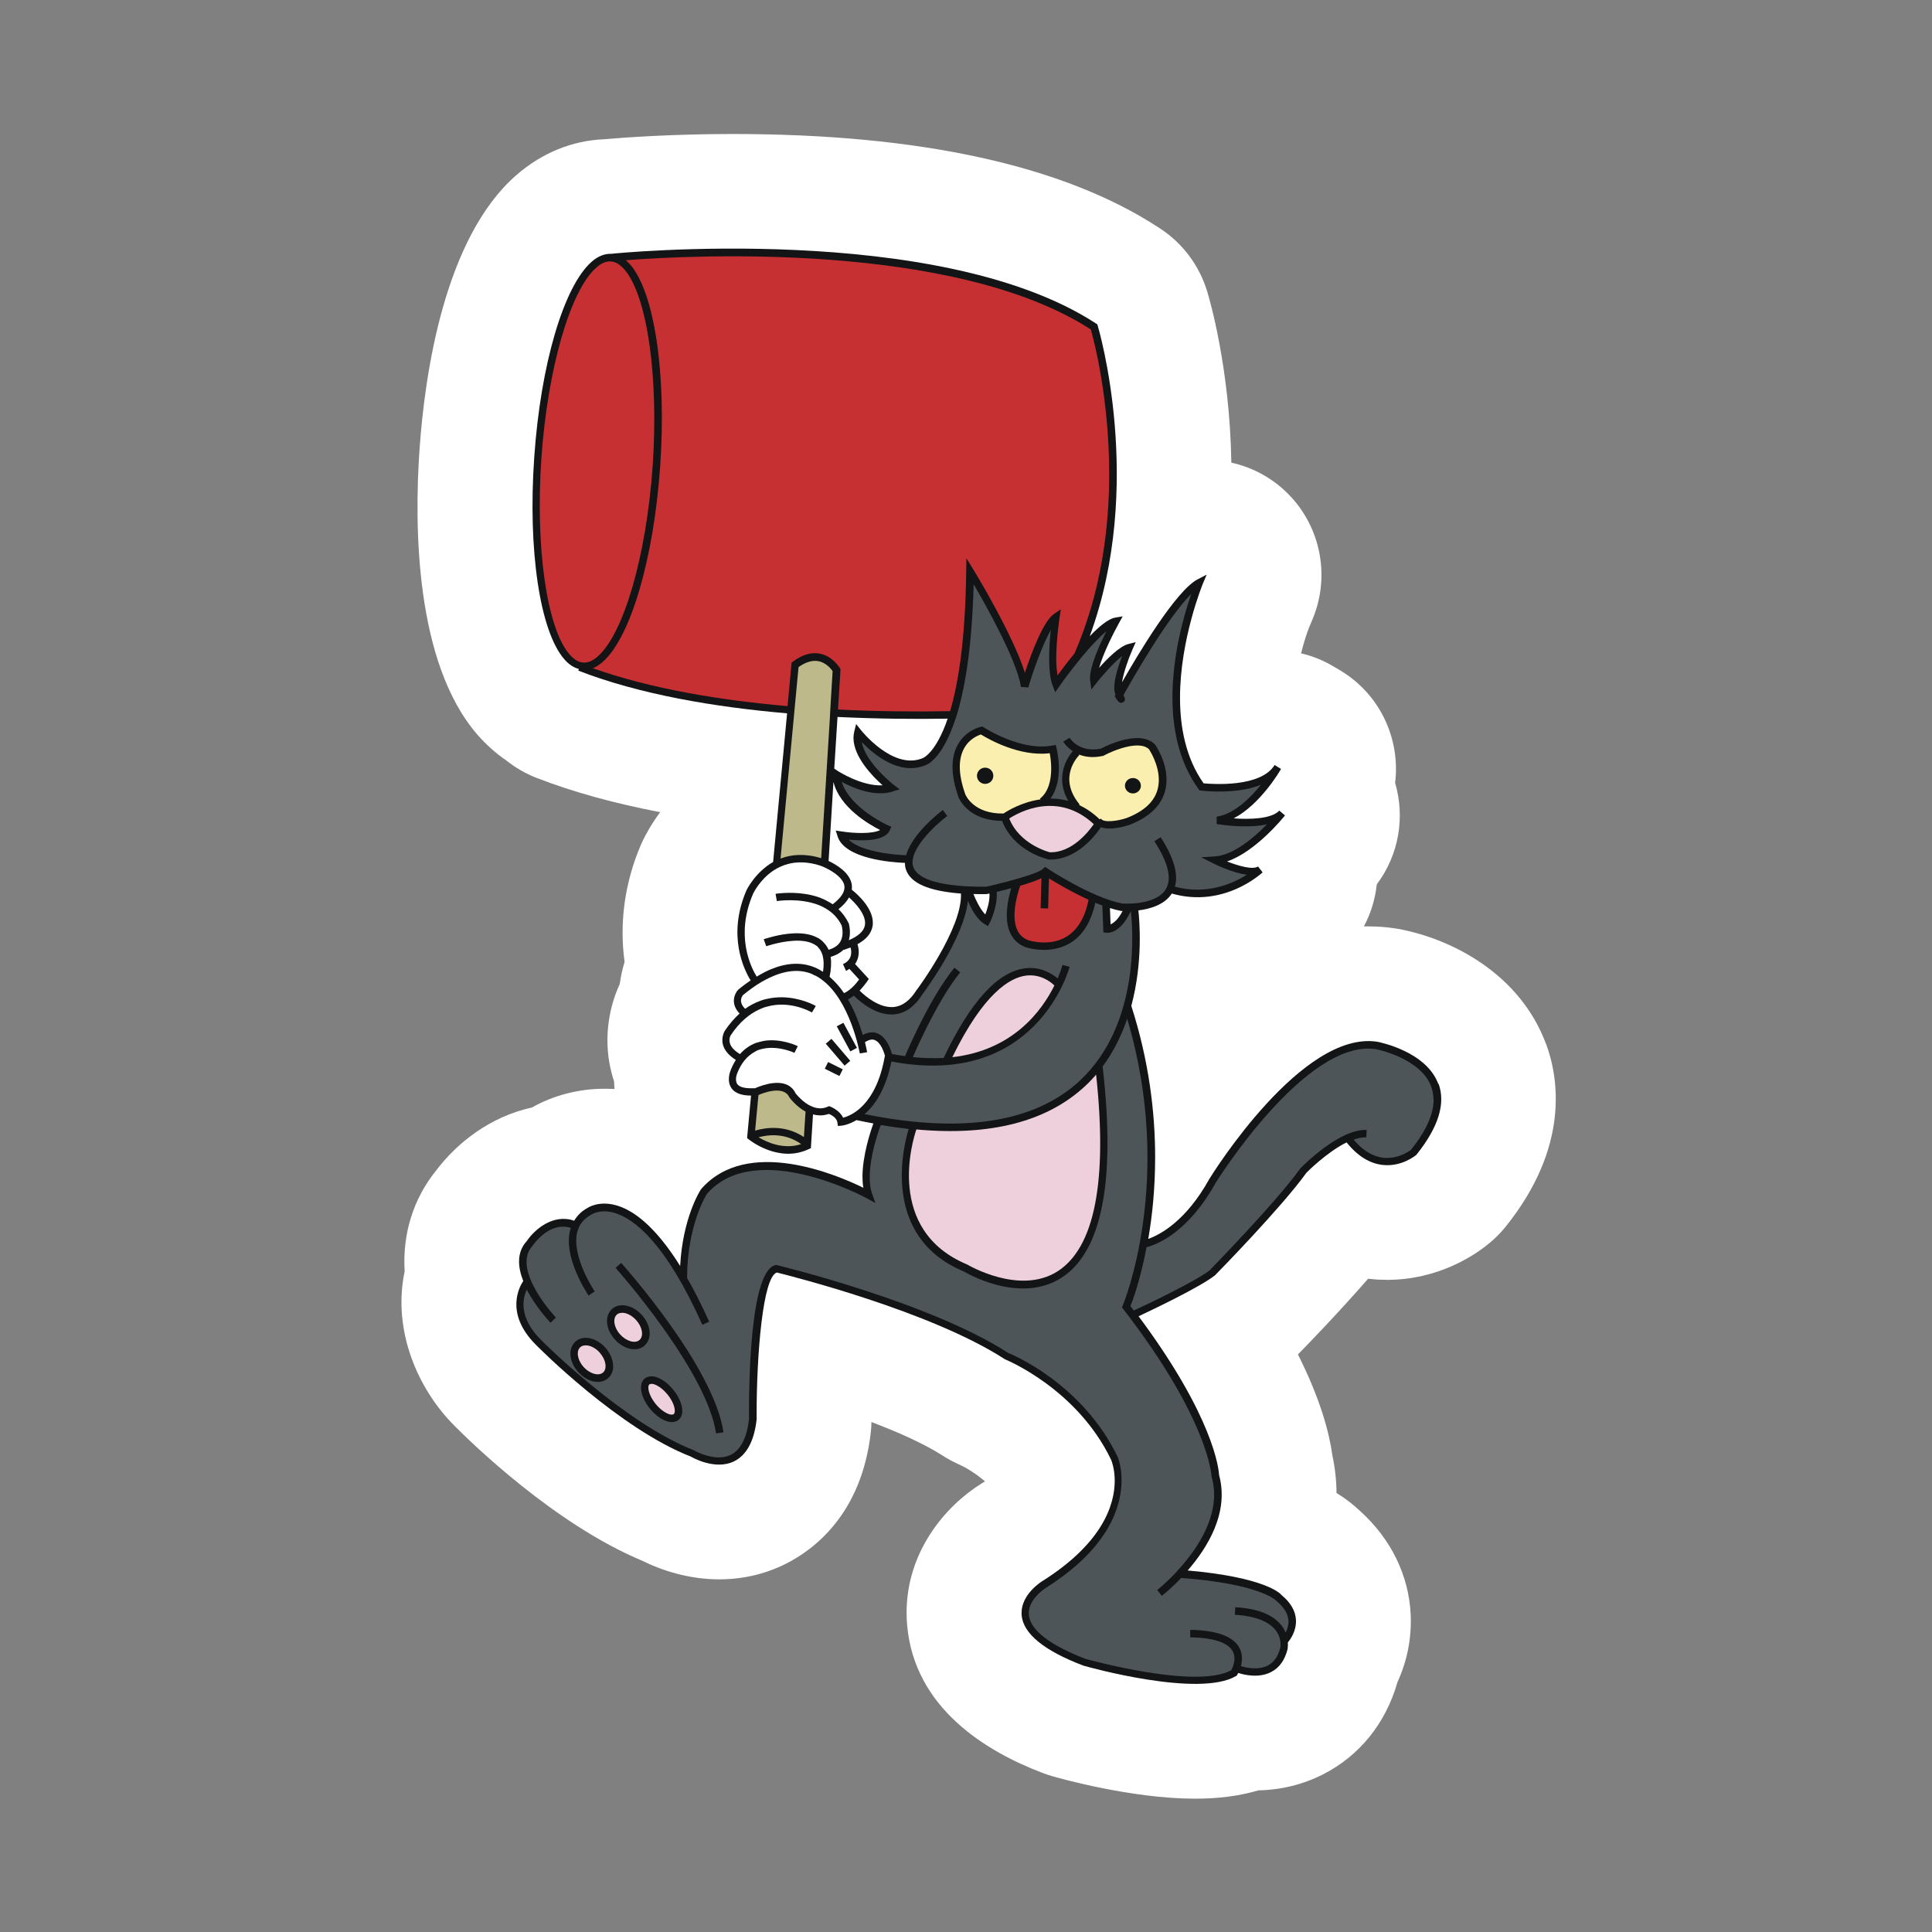 <?xml version="1.0" encoding="UTF-8"?> <svg xmlns="http://www.w3.org/2000/svg" id="Vrstva_1" viewBox="0 0 283.46 283.46"><rect x="0" y="0" width="283.46" height="283.46" fill="#808080" stroke="none"/><defs><style>.cls-1{fill:#4d5558;}.cls-1,.cls-2,.cls-3,.cls-4,.cls-5,.cls-6,.cls-7,.cls-8{stroke-width:0px;}.cls-2{fill:#121415;}.cls-3{fill:#1e1e1c;}.cls-4{fill:#c63033;}.cls-5{fill:#bdb98b;}.cls-6{fill:#edd0dc;}.cls-7{fill:#fff;}.cls-8{fill:#fbefaf;}</style></defs><path class="cls-3" d="m175.34,257.61c-8.57,0-18.9-2.97-19.33-3.09-.28-.07-.55-.16-.82-.27-9.85-3.76-15.17-9.23-15.81-16.27-.04-.46-.06-.89-.06-1.32,0-6.36,4.15-11.2,8.02-13.59l.64-.4c1.66-1.08,2.7-2.9,2.84-4.87s-.68-3.91-2.18-5.2c-2.44-2.09-4.64-3.13-5.24-3.42l-.31-.13c-.46-.21-.94-.46-1.38-.76-2.7-1.75-6.61-3.61-11.59-5.51-.73-.28-1.49-.42-2.24-.42-1.23,0-2.47.37-3.52,1.07-1.71,1.14-2.75,3.05-2.79,5.1,0,.31-.03.62-.06.94-.98,8.66-5.48,12.6-9.08,14.38-2.12,1.05-4.46,1.59-6.91,1.59-3.76,0-6.91-1.29-8.44-2.07-.13-.06-.27-.12-.4-.18-12.02-5.02-24.17-17.09-25.51-18.45-3.49-3.49-7.04-10-5.59-16.89.12-.56.16-1.13.12-1.71-.25-3.92.88-7.53,3.27-10.47.04-.06.1-.12.15-.19,1.23-1.63,4.71-5.59,10.31-6.82.62-.13,1.22-.36,1.77-.67,2.18-1.23,4.86-1.92,7.5-1.92.36,0,.71,0,1.08.03h.42c1.68,0,3.3-.67,4.49-1.87,1.29-1.31,1.95-3.11,1.81-4.93-.01-.25-.03-.51-.03-.76,0-.62-.12-1.25-.31-1.84-.09-.3-.18-.59-.25-.89-.74-2.88-.43-6.06.83-8.8.27-.58.45-1.2.53-1.84.09-.73.25-1.46.48-2.17.28-.89.36-1.83.22-2.75-.64-4.62.03-9.39,1.93-13.8l.16-.36c.27-.56.91-1.78,1.95-3.18,1.29-1.74,1.6-4.04.82-6.06s-2.57-3.51-4.71-3.91c-6.37-1.22-12.12-2.81-17.06-4.72-1-.39-1.92-.92-2.76-1.59-.12-.1-.25-.19-.39-.28-1.1-.74-2.12-1.66-3.03-2.7-5.63-6.46-8.17-20.04-6.97-37.26,1.2-17.22,5.59-30.32,12.05-35.94,2.63-2.3,5.75-3.6,9-3.73.1,0,.21,0,.33-.01,1.35-.12,8.62-.76,18.25-.76,26.28,0,46.18,4.28,59.1,12.72l.15.1c2.07,1.35,3.61,3.39,4.32,5.75l.06.19c.12.4,3.02,10,3.24,23.25.04,2.93,2.09,5.44,4.96,6.06,1.81.4,3.49,1.28,4.86,2.54,3.25,2.99,4.28,7.74,2.59,11.81l-.53,1.26c-.53,1.35-1.05,3.05-1.46,4.67-.42,1.63-.15,3.37.73,4.81.88,1.44,2.3,2.48,3.94,2.87,1.01.24,2.01.64,2.91,1.17l.94.55c3.61,2.12,5.63,6.2,5.11,10.37-.1.86-.03,1.72.21,2.56.94,3.18.31,6.66-1.68,9.3-.68.92-1.11,1.99-1.23,3.13-.15,1.35-.53,2.64-1.17,3.85-1.05,1.98-.98,4.38.19,6.28,1.16,1.87,3.19,3,5.38,3h.68c.97,0,1.93.07,2.87.22l.34.06c6.3,1.17,14.04,5.17,16.89,12.87,1.4,3.73,2.6,11.37-4.89,20.71-.49.61-1.04,1.16-1.66,1.65-1.13.92-5.14,3.8-10.82,3.8-.59,0-1.19-.03-1.78-.09l-.25-.03c-.25-.03-.51-.04-.76-.04-1.83,0-3.58.79-4.78,2.18-4.17,4.84-9.08,9.87-10.01,10.82-1.89,1.93-2.35,4.84-1.13,7.27,3.03,6.03,4.09,10.3,4.43,12.81.01.15.04.31.07.46.3,1.4.46,2.84.46,4.26.01,2.18,1.16,4.2,3.02,5.33.92.56,1.74,1.19,2.42,1.86.04.04.1.09.15.13,3.25,2.94,5.1,6.66,5.29,10.71.12,2.38-.36,4.8-1.37,6.98-.13.3-.24.59-.33.89-1.25,4.38-3.92,7.73-7.73,9.66-2.07,1.05-4.35,1.6-6.76,1.66-.56,0-1.11.1-1.65.25-2.18.65-4.64.97-7.5.97v.03Z"></path><path class="cls-7" d="m226.82,153.15c-3.77-10.16-13.65-15.38-21.65-16.86-.18-.03-.37-.06-.56-.09-1.25-.19-2.54-.28-3.82-.28h-.68c1.03-1.93,1.66-4.03,1.89-6.17,3.3-4.4,4.15-9.92,2.69-14.89.79-6.46-2.21-13.07-8.19-16.58l-.94-.55c-1.49-.88-3.06-1.5-4.67-1.87.42-1.68.88-3.05,1.16-3.76l.53-1.26c2.73-6.54,1.08-14.1-4.13-18.9-2.24-2.07-4.95-3.43-7.79-4.06-.22-14.04-3.3-24.31-3.51-25.01l-.06-.19c-1.16-3.77-3.61-7.03-6.92-9.18l-.15-.1c-13.97-9.12-35.02-13.74-62.55-13.74-8.81,0-16.03.52-18.82.77-4.72.19-9.18,2.02-12.9,5.27-10.56,9.2-13.43,29.18-14.2,40.26-.77,11.1-.68,31.28,8.51,41.85,1.28,1.46,2.69,2.72,4.23,3.77,1.32,1.05,2.81,1.92,4.41,2.54,5.32,2.07,11.38,3.74,18.16,5.04-1.31,1.77-2.14,3.31-2.59,4.26-.09.18-.16.36-.24.53-2.39,5.56-3.18,11.51-2.39,17.18-.33,1.07-.56,2.14-.71,3.24-1.86,4.01-2.32,8.71-1.22,12.97.12.45.24.89.39,1.34,0,.37.03.74.06,1.1-.49-.03-1-.04-1.49-.04-3.76,0-7.52.98-10.62,2.75-6.2,1.35-11.05,5.26-14.01,9.18-3.42,4.2-5.01,9.4-4.67,14.86-1.83,8.66,1.92,17.26,7.28,22.63,2.39,2.42,14.71,14.47,27.58,19.83,2.94,1.47,6.95,2.73,11.26,2.73,3.43,0,6.69-.74,9.72-2.24,4.1-2.04,11.19-7.24,12.55-19.34.06-.51.09-1,.1-1.5,4.1,1.56,7.84,3.25,10.4,4.9.71.46,1.46.86,2.21,1.22.1.04.25.1.36.16.74.33,2.21,1.16,3.68,2.42-.15.1-.31.21-.49.31-5.32,3.3-11.01,10.01-11.01,18.97,0,.62.03,1.26.09,1.9,1.1,12.02,11.4,18.38,19.83,21.59.43.16.86.31,1.31.45,1.17.34,11.8,3.34,21.1,3.34,3.45,0,6.52-.4,9.29-1.22,3.37-.07,6.55-.86,9.49-2.35,5.35-2.73,9.2-7.49,10.92-13.55,1.43-3.11,2.09-6.49,1.93-9.94-.28-5.73-2.9-11.05-7.37-15.1-1.03-.98-2.2-1.89-3.51-2.69-.01-1.84-.22-3.7-.61-5.53-.45-3.3-1.74-8.22-5.05-14.8,1.16-1.17,6.03-6.2,10.3-11.11.12,0,.22.03.34.04.82.09,1.63.13,2.45.13h0c7.55,0,12.9-3.68,14.75-5.19.98-.77,1.87-1.66,2.66-2.64,9.43-11.77,7.74-21.89,5.88-26.86l-.03.03Z"></path><path class="cls-2" d="m211.02,159.02c-1.78-4.78-8.66-6.12-8.96-6.18-11.01-1.68-24.07,19.23-24.62,20.12-3.46,6.26-7.31,8.22-8.97,8.81.58-3.33,1.01-7.38,1.01-11.99,0-6.49-.88-14.06-3.49-22.18h-.01c1.75-6.49,1.2-12.58,1.04-14.03,1.72-.21,3.85-.82,4.9-2.47,7.61,2.17,13.09-2.9,13.33-3.11l-.67-.86c-.79.51-2.82-.06-4.55-.74,4.23-1.43,8.31-6.51,8.5-6.75l-.83-.71c-1.16,1.23-4.29,1.31-6.7,1.14,3.92-2.05,6.78-6.94,6.95-7.25h0l-.94-.58c-2.02,3.3-9,2.82-10.42,2.69-2.59-3.67-3.46-8.17-3.46-12.55,0-8.54,3.28-16.55,3.33-16.69l.58-1.38-1.34.7c-3.18,1.65-8.83,11.13-11.08,15.1.22-1.41.92-3.42,1.55-4.86l.46-1.03-1.08.27c-1.29.33-3.09,2.14-4.29,3.49.61-2.17,2.18-5.24,2.9-6.54l.56-1.01-1.13.19c-.98.18-2.35,1.31-3.71,2.73,8.14-22.15,1.26-45.3,1.17-45.58l-.06-.19-.16-.1c-23.1-15.08-70.71-10.3-71.18-10.24h0c-.94-.03-1.9.34-2.82,1.14-4.12,3.58-7.52,15.12-8.45,28.73-.95,13.59.83,25.5,4.41,29.61.65.76,1.38,1.23,2.14,1.43l-.09.24c9.06,3.52,20.09,5.36,30.64,6.27l-2.05,21.81c-2.66,1.53-3.88,4.1-3.91,4.15-2.87,6.64-.34,11.69.61,13.22-.61.42-1.22.86-1.84,1.38-.58.65-1.13,2.09.22,3.48-.74.67-1.46,1.49-2.15,2.51-.03.04-.58.91-.3,2.04.22.86.88,1.62,1.9,2.26-.3.49-.58,1.01-.8,1.62-.01.04-.61,1.47.19,2.57.52.71,1.49,1.04,2.84,1.04l-.58,6.23.22.18c.18.15,4.44,3.54,8.84,1.44l.3-.13.31-4.96c.71.19,1.5.22,2.33-.07.25.1,1.14.51,1.25,1.25l.07.52.52-.04c.09,0,1.03-.12,2.21-.82.83.18,1.66.34,2.48.49-.46,1.28-1.6,4.74-1.6,7.84,0,.55.04,1.08.13,1.6-3.79-1.86-17.04-7.59-23.82.21-.16.24-2.69,4.23-3.06,11.26-3.82-6.11-7.1-8.28-9.43-8.91-2.56-.7-4.1.36-4.16.4-.86.46-1.5,1.1-1.96,1.87-3.18-1.1-5.91,1.43-6.94,2.97-1.53,1.66-1.34,3.83-.53,5.88-.49.71-2.82,4.69,1.86,9.36.49.51,12.26,12.33,22.73,16.4.06.04,3.52,2.09,6.37.68,1.81-.91,2.93-2.97,3.28-6.14v-.82c0-8.59.89-20.09,2.97-20.73,1.9.48,22.55,5.65,33.44,12.72.19.09,10.61,4.32,15.62,14.8.04.12.51,1.25.51,3.03,0,3.36-1.62,9.06-10.64,14.74-.12.07-3.03,1.89-3.03,4.65,0,.12,0,.24.01.36.25,2.7,3.3,5.19,9.06,7.38.73.21,16.92,4.74,22.39,1.53l.1-.06.07-.1s.07-.13.16-.3c.85.28,3,.8,4.8-.12,1.22-.62,2.04-1.75,2.44-3.39,0-.04.07-.42.04-.97.4-.48,1.26-1.69,1.19-3.28-.06-1.34-.79-2.57-2.12-3.67-.13-.19-2.36-2.6-13.77-3.6,2.88-3.31,6.12-8.48,4.61-14-.04-.8-.73-8.42-11.81-23.3,2.05-.97,8.97-4.25,11.2-6,.45-.45,9.78-9.98,13.42-15.05,0,0,2.94-3,5.9-4.46,1.59,1.99,3.39,3.11,5.32,3.31,2.79.3,4.83-1.41,4.92-1.49,3.25-4.06,4.32-7.55,3.24-10.46v.02Zm-88.15-53.83c5.9.28,11.44.33,16.17.25-1.72,5.05-3.63,5.79-3.65,5.79-4.37,1.83-9.03-4.06-9.08-4.12l-.7-.88-.27,1.08c-.07.31-.12.62-.12.94,0,2.78,2.76,5.62,4.28,6.97-3.05.18-6.51-2.07-6.55-2.08l-.55-.37.48-7.59h0Zm11.63,40.03c-.98,1.59-2.12,2.42-3.42,2.53-2.04.15-4.03-1.49-4.96-2.41.64-.67,1.07-1.31,1.11-1.35l.24-.36-2.02-2.2c.7-.95.61-2.12.36-2.9,1.28-.7,2.02-1.57,2.21-2.63.43-2.47-2.41-4.87-3.05-5.36.03-.25.04-.51,0-.76-.27-1.75-2.24-2.91-3.4-3.46l.71-11.6c.92,3.74,5.2,6.23,6.85,7.06-1.04.58-3.77.51-5.63.21l-.88-.13.27.85c1.05,3.31,7.92,3.82,9.88,3.89,0,.33.04.65.15.98.68,2.01,3.34,3.16,8.07,3.52.22,5.13-6.43,14.06-6.49,14.14h0Z"></path><path class="cls-5" d="m117.55,167.86c-2.56.86-5.04-.27-6.26-1,1.37-.37,3.89-.7,6.26,1Zm-1.75-6.89c-.86-1.8-3.92-.58-4.52-.31-.24,2.48-.4,4.31-.49,5.22,1.47-.43,4.38-.91,7.16.95.04-.8.13-2.08.24-3.73-1.37-.76-2.29-1.98-2.39-2.11h0Zm4.29-63.96c-.89-.18-1.89.13-2.93.86,0,.1-.21,2.29-.55,5.85-.01.13-.03.27-.04.4-.03.22-.04.45-.06.68-.49,5.26-1.22,12.97-1.99,21.17,1.57-.61,3.55-.79,5.96-.06.51-8.1.97-15.65,1.29-20.77,0-.27.03-.52.04-.77,0-.1,0-.21.01-.31.21-3.42.34-5.53.34-5.59-.19-.28-.91-1.23-2.09-1.47h.01Z"></path><path class="cls-1" d="m210.34,161.33c0,2.14-1.11,4.61-3.33,7.38,0,0-1.75,1.4-4.04,1.16-1.56-.18-3.02-1.07-4.37-2.66.65-.24,1.29-.37,1.87-.34l.04-1.08c-4.03-.19-9.48,5.39-9.72,5.63-3.63,5.07-13.21,14.84-13.3,14.95-2.15,1.68-9.46,5.14-11.14,5.91-.16-.21-.33-.43-.49-.64.33-.82,1.46-3.89,2.36-8.65,1.46-.37,6.06-2.09,10.15-9.46.12-.19,13.22-21.16,23.5-19.6.04,0,6.55,1.28,8.11,5.48.22.61.34,1.26.34,1.93h0Zm-21.29,76.43c.03.7-.19,1.32-.43,1.78-.13-.33-.31-.67-.56-1-1.22-1.62-3.52-2.54-6.82-2.73l-.07,1.1c2.91.18,4.99.97,6,2.29.94,1.22.68,2.48.67,2.54-.31,1.28-.94,2.18-1.86,2.64-1.41.71-3.18.3-3.92.07.21-.76.28-1.75-.22-2.69-.91-1.68-3.33-2.57-7.21-2.63v1.1c3.37.04,5.54.76,6.24,2.05.18.34.25.7.25,1.05,0,.77-.33,1.46-.48,1.72-5.17,2.87-21.2-1.62-21.37-1.66-6.6-2.53-8.17-4.9-8.32-6.45-.21-2.27,2.48-3.97,2.51-3.98,14.63-9.23,10.59-19.05,10.55-19.15-5.22-10.89-15.66-15.14-16.11-15.32-11.43-7.43-33.65-12.81-33.89-12.87l-.12-.03-.12.03c-3.74.82-3.91,17.52-3.88,22.61-.31,2.72-1.22,4.49-2.67,5.22-2.32,1.14-5.39-.65-5.42-.67-10.34-4.03-22.32-16.08-22.43-16.19-3.36-3.36-2.66-6.15-2.08-7.38,1.32,2.57,3.33,4.69,3.48,4.86l.79-.76s-6.64-7.03-3.43-10.52c.15-.22,2.5-3.64,5.63-2.63-.04.13-.1.25-.13.39-.98,4.06,2.59,9.32,2.73,9.54l.89-.62s-3.43-5.08-2.57-8.66c.28-1.14.95-1.99,2.07-2.6.1-.06,1.29-.85,3.36-.27,2.91.83,7.52,4.35,12.94,16.43l1-.45c-1.11-2.48-2.2-4.61-3.25-6.43h.01c0-7.76,2.87-12.27,2.9-12.32,7.15-8.22,23.31.55,23.47.64l1.26.7-.48-1.35c-1.14-3.22.77-8.8,1.26-10.1,1.4.24,2.76.43,4.1.58-.74,2.41-4.19,15.79,8.08,20.9.27.16,8.17,4.87,14.32.94,5.9-3.76,7.96-14.03,6.11-30.49l-.06-.51c1.63-2.2,2.79-4.61,3.61-7.01,7.01,23.58-.56,41.85-.64,42.05l-.12.3.19.25c12.54,16.24,12.94,24.41,12.94,24.5v.07l.03.06c1.5,5.35-2.09,10.56-4.95,13.67h-.07v.1c-1.59,1.72-2.93,2.78-2.97,2.81l.67.86c.15-.12,1.37-1.07,2.84-2.63,11.68.89,13.92,3.31,13.94,3.34,1.17.97,1.75,1.93,1.8,2.96v-.06Zm-99.1-37.34c0-.88-.39-1.86-1.14-2.7-.76-.85-1.78-1.38-2.73-1.43-.65-.03-1.23.15-1.66.55-1.11,1.01-.94,2.97.42,4.47s3.28,1.89,4.4.88c.49-.45.73-1.07.73-1.75h0Zm4.64-3.03c.49-.45.73-1.07.73-1.75,0-.88-.39-1.87-1.14-2.7-.76-.85-1.78-1.38-2.73-1.43-.65-.03-1.23.15-1.66.55-1.11,1.01-.94,2.97.42,4.46,1.35,1.5,3.28,1.89,4.4.88Zm5.51,9.6c0-.91-.49-2.07-1.32-3.09-.91-1.11-2.05-1.86-2.99-1.96-.46-.04-.88.06-1.19.31-.97.79-.64,2.69.76,4.43.91,1.11,2.05,1.86,3,1.96.46.04.88-.06,1.19-.31.31-.25.51-.64.55-1.1v-.24h0Zm6.05,3.16c-1.41-9.6-14.46-24.23-15.01-24.86l-.82.73c.13.15,13.37,15.02,14.74,24.29l1.08-.16h0Zm24.81-94.03l1.03-.31-.85-.65s-4.19-3.27-4.69-6.27c1.72,1.78,5.5,4.98,9.35,3.37.13-.03,2.45-.83,4.41-6.85.06-.18.12-.34.18-.53.06-.18.1-.37.16-.56,1.13-3.95,2.08-9.84,2.3-18.6,1.98,3.39,6.37,11.26,6.95,15.07l1.07.07c.77-2.6,2.11-6.34,3.3-8.42-.12,1.16-.24,2.67-.24,4.16s.13,3.02.52,4.01l.37.95.24-.34.34-.49c.49-.71,1.08-1.52,1.72-2.33.49-.64,1.03-1.31,1.55-1.95,1.28-1.55,2.6-2.97,3.67-3.85-1,1.96-2.42,5.1-2.42,6.91,0,.13,0,.25.03.37l.18,1.28.8-1.03c.68-.86,2.35-2.81,3.71-3.88-.52,1.35-1.16,3.27-1.16,4.68,0,.37.07.7.18.97-.04.07-.12.22-.12.22l.16.27c.28.46.58.92,1.07.65.21-.12.28-.25.28-.43,0-.16-.09-.39-.21-.64,1.08-1.93,6.37-11.29,9.94-14.83-1.01,2.91-2.76,8.86-2.76,15.18,0,4.64.95,9.48,3.83,13.45l.13.19.24.03c.27.04,5.22.61,8.78-.85-1.57,1.96-3.91,4.28-6.49,4.68v1.08c.56.09,4.44.7,7.38.04-1.87,1.92-4.9,4.53-7.64,4.71l-2.01.13,1.8.91c.37.18,2.82,1.38,4.9,1.65-2.04,1.28-5.88,3.02-10.56,1.75.53-1.84-.16-4.26-2.09-7.25l-.92.59c2.02,3.12,2.6,5.48,1.69,7.01-1.46,2.47-6.36,2.14-6.42,2.12-4.53-.88-10.89-5.1-10.95-5.13l-.37-.25-.31.31c-.67.67-5.27,1.93-8.34,2.61-7.98.04-10.22-1.56-10.68-2.91-.82-2.44,3.31-6.23,4.99-7.47l-.65-.88c-.22.16-4.52,3.43-5.38,6.64-2.2-.07-6.78-.61-8.44-2.29,1.93.19,5.35.28,6.05-1.4l.21-.49-.49-.21s-5.59-2.51-6.78-6.37c1.63.88,4.78,2.24,7.49,1.41l-.04-.04Zm9.61.73c.06.15,1.37,3.57,6.45,3.58,1.75,4.53,6.66,5.63,6.86,5.68,4.1.15,6.92-3.67,7.64-4.74,1.4.52,3.64-.16,4.17-.34,2.81-1.08,4.55-2.69,5.19-4.77,1.05-3.42-1.28-6.83-1.37-6.97-2.2-2.38-7.32.19-7.99.55-3.19.64-4.53-1.5-4.59-1.59l-.94.56s.48.79,1.41,1.4c-.7.82-2.75,3.7-.65,7.3-.91-.25-1.8-.36-2.64-.34,2.05-2.72.95-7.18.91-7.38l-.13-.49-.51.09c-4.64.86-9.98-2.64-10.04-2.67l-.19-.13-.22.04c-.09.01-2.2.49-3.39,2.6-1.07,1.9-1.05,4.47.06,7.64h-.01Zm-9.78,38.87c-.83,4.1-2.42,6.43-3.94,7.74,14.37,2.91,25.02,1.25,31.66-4.98,8.97-8.42,7.65-22.67,7.4-24.81-1.49,3.27-3.31,3.21-3.54,3.19l-.48-.06-.16-3.95c-.34-.12-.68-.27-1.03-.4-.61,2.82-1.86,4.83-3.74,5.94-2.93,1.72-6.24.65-6.39.61-1.08-.37-1.87-1.08-2.35-2.11-.98-2.12-.3-5.1.15-6.58-.77.21-1.52.4-2.14.55.18,2.08-.94,4.38-1,4.49l-.27.53-.51-.31c-1.13-.67-1.98-2.3-2.44-3.39-.59,5.53-6.4,13.34-6.64,13.65-1.16,1.87-2.59,2.88-4.25,3-2.5.18-4.8-1.72-5.85-2.75-.27.22-.56.4-.86.55,1.04,1.8,1.74,3.73,2.17,5.22.76-.4,1.47-.51,2.14-.24,1.41.55,1.99,2.44,2.15,3.03.65.12,1.29.24,1.92.31.83-1.95,3.88-8.83,7.24-12.97l.85.68c-3.08,3.82-5.99,10.22-6.95,12.44,1.62.16,3.12.19,4.52.12,3.94-8.29,7.98-12.72,12.05-13.16,2.2-.24,3.8.76,4.68,1.5.46-1.08.65-1.83.7-1.98l1.05.27c-.04.18-4.81,17.96-26.13,13.89v-.03Z"></path><path class="cls-8" d="m143.93,107.76c-.43.13-1.69.62-2.47,2.02-.43.77-.64,1.68-.64,2.73,0,1.16.27,2.5.79,3.98.04.12,1.17,2.94,5.62,2.87.58-.39,2.69-1.69,5.44-2.08l-.09-.1c1.32-1.04,1.65-2.87,1.65-4.4,0-.97-.12-1.78-.22-2.27-4.46.55-9.08-2.12-10.09-2.75h.01Zm.61,7.25c-.67,0-1.2-.53-1.2-1.19s.53-1.19,1.2-1.19,1.2.53,1.2,1.19-.53,1.19-1.2,1.19Zm24.1-5.02c-1.4-1.5-5.32.12-6.72.88l-.07.04h-.07c-1.47.33-2.63.13-3.51-.22l.09.09c-.13.13-3.27,3.25.04,7.25l-.09.07c1.01.48,2.04,1.16,3.03,2.11l.19-.1c.36.64,2.44.36,3.77-.09,2.45-.95,3.97-2.3,4.5-4.06.16-.52.22-1.03.22-1.53,0-2.35-1.4-4.43-1.4-4.43h0Zm-2.42,6.42c-.65,0-1.17-.51-1.17-1.13s.52-1.13,1.17-1.13,1.17.51,1.17,1.13-.52,1.13-1.17,1.13Z"></path><path class="cls-4" d="m87.68,96.33c-.73.64-1.44.94-2.12.88-.68-.04-1.34-.45-1.98-1.17-3.36-3.85-5.05-15.7-4.15-28.82.92-13.12,4.23-24.63,8.08-27.98.73-.64,1.44-.94,2.12-.88.68.04,1.34.45,1.98,1.17,3.34,3.85,5.05,15.7,4.15,28.82-.91,13.12-4.23,24.63-8.08,27.98h0Zm72.37-47.99c-20.09-12.97-58.88-10.88-68.24-10.16.21.18.43.4.64.62,3.58,4.12,5.35,16.02,4.41,29.61-.95,13.61-4.35,25.15-8.45,28.72-.48.42-.95.71-1.43.91,8.62,3.06,18.79,4.71,28.57,5.56l.59-6.37.19-.15c1.38-1.04,2.72-1.43,4-1.17,1.87.39,2.85,2.05,2.9,2.11l.09.15-.37,5.93c6.02.3,11.68.33,16.45.24,1.2-4.06,2.24-10.46,2.36-20.53l.03-1.9,1,1.62c.27.43,5.81,9.55,7.58,15.17.91-2.73,2.67-7.5,4.23-8.59l1.04-.71-.19,1.25s-.48,3.16-.48,6c0,.89.07,1.71.19,2.44.59-.82,1.5-2.01,2.51-3.25,3.88-8.96,5.07-18.27,5.07-26.28,0-11.5-2.39-20.16-2.7-21.23v.04Zm-7.25,80.51c-.79.37-1.93.76-3.12,1.11-.28.8-1.44,4.31-.43,6.49.34.74.91,1.25,1.69,1.52.03,0,3,.97,5.5-.52,1.65-.98,2.75-2.81,3.27-5.44-2.45-1.11-4.67-2.44-5.81-3.13l-.12,4.41-1.1-.03.12-4.41h0Z"></path><path class="cls-6" d="m87.99,198.46c.91,1.01,1.13,2.35.49,2.91-.64.56-1.93.21-2.85-.8-.91-1.01-1.13-2.35-.49-2.91.27-.25.62-.28.88-.27.67.03,1.4.43,1.98,1.07h0Zm7.68,4.58c-.12,0-.28,0-.39.07-.34.28-.16,1.55.92,2.88.82,1,1.72,1.5,2.26,1.56.12,0,.28,0,.39-.07.1-.09.13-.24.15-.36.06-.53-.25-1.53-1.07-2.53s-1.72-1.5-2.26-1.56Zm-4.29-10.43c-.25,0-.61.01-.88.27-.64.58-.42,1.92.49,2.91.91,1.01,2.21,1.38,2.85.8.64-.58.4-1.92-.51-2.91-.58-.64-1.31-1.04-1.98-1.07h.01Zm62.62-67.57c3.27.12,5.72-3.03,6.48-4.12-5.26-4.89-10.96-1.77-12.41-.83,1.56,3.89,5.93,4.93,5.93,4.95h0Zm.7,19.55c-.62-.61-2.07-1.68-4.1-1.46-2.45.28-6.31,2.63-10.88,11.98,8.93-1.01,13.16-6.85,14.98-10.52h0Zm6.14,13.06c-.49.56-1,1.11-1.56,1.63-5.63,5.29-13.97,7.43-24.83,6.43-.51,1.47-4.65,14.77,7.46,19.82.07.04,7.67,4.56,13.25,1,5.45-3.48,7.35-13.21,5.66-28.87h.01Z"></path><path class="cls-7" d="m145.17,131.11s.01.15.01.22c0,1.07-.36,2.15-.62,2.84-.77-.79-1.41-2.17-1.74-3,.62.01,1.26.03,1.95.01.1-.03.24-.04.4-.09h0Zm19.3,2.54c-.52-.1-1.07-.24-1.62-.42.03.73.07,1.8.09,2.39.43-.19,1.1-.67,1.77-1.96h-.24Zm-40.62,12.05c.86-.36,1.74-1.35,2.2-1.99-.33-.36-1.08-1.19-1.43-1.56-.15.1-.31.21-.49.3l-.45-1c1.41-.62,1.28-1.86,1.11-2.44-.31.12-.64.24-1,.36v-.06c-.49.49-1.13.85-1.92,1.08.13.83.07,1.81-.15,2.93.8.68,1.52,1.5,2.11,2.39h0Zm5.97,9.24c-1.26,7.27-4.96,8.75-6.12,9.05-.51-1.1-1.81-1.6-1.87-1.63l-.21-.07-.19.09c-.73.33-1.46.28-2.11.04-.25-.09-.49-.21-.73-.34-.12-.07-.22-.15-.34-.22-.91-.64-1.52-1.44-1.53-1.46-1.08-2.26-4.03-1.47-5.33-.98-.19.07-.36.13-.48.19-.04.01-.09.04-.12.06h-.53c-1.03.01-1.75-.18-2.07-.59-.43-.58-.06-1.52-.06-1.52.59-1.57,1.49-2.64,2.63-3.25.15-.07.28-.18.45-.24.07-.03.13-.03.21-.06.16-.06.33-.1.49-.13,2.29-.52,4.64.58,4.65.59l.49-.98c-.12-.06-2.5-1.2-5.04-.76-.16.03-.33.07-.49.12-.21.06-.42.1-.64.18-.03,0-.06,0-.07.03-.86.34-1.62.88-2.24,1.6-.8-.49-1.34-1.04-1.49-1.63-.18-.65.13-1.16.15-1.17,1.29-1.93,2.72-3.08,4.12-3.73.21-.09.42-.19.62-.27.18-.06.34-.12.52-.16,3.33-.95,6.26.64,6.6.83,0,0,.03.01.04.01l.37-.61.19-.33s-.07-.04-.16-.09l-.36-.18c-1.07-.49-3.65-1.44-6.57-.79-.18.04-.34.07-.52.12-.21.06-.4.13-.61.21-.71.27-1.43.62-2.14,1.14-1.05-1.01-.46-1.86-.31-2.02.94-.77,1.84-1.41,2.72-1.93.21-.12.42-.22.61-.33.18-.09.37-.19.55-.28,2.23-1.05,4.25-1.29,6.05-.62.16.06.33.15.49.24.12.06.25.1.36.16.24.13.48.28.7.45,4.25,3.05,5.63,10.79,5.65,10.88l1.07-.18c0-.09-.12-.65-.31-1.47.55-.36,1.04-.48,1.44-.31.85.33,1.34,1.71,1.49,2.32v.03Zm-6.17,1.95l-2.15-1.07-.49.98,2.15,1.07.49-.98Zm1.1-1.25l-2.76-3.22-.83.71,2.76,3.22.83-.71Zm.98-1.9l-1.99-3.68-.97.52,1.99,3.68.97-.52Zm-1.23-18.36s.42,1.28.04,2.56c1.41-.59,2.21-1.34,2.36-2.2.25-1.47-1.35-3.21-2.33-4.07-.33.58-.83,1.16-1.55,1.72.56.55,1.07,1.2,1.47,2.01h0Zm-12.66,7.43c.21-.1.4-.21.59-.3.18-.09.37-.18.55-.25,2.29-.97,4.4-1.13,6.31-.42.06.03.12.06.18.07.12.06.25.1.37.16.24.12.48.24.7.39.07.04.13.07.21.12.15-.97.12-1.75-.06-2.41-.13-.46-.34-.85-.64-1.16-.04-.04-.06-.09-.1-.13-.07-.07-.16-.12-.25-.18-1.69-1.19-4.78-.56-6.34-.15-.22.06-.4.12-.55.16-.22.07-.37.12-.39.12l-.15-.42-.22-.61s.13-.04.28-.09.34-.1.56-.16c.16-.04.36-.1.56-.15,1.65-.42,4.38-.85,6.31.09.12.06.25.12.37.19.19.12.37.25.53.4.06.04.09.1.15.16.31.31.58.68.76,1.11.82-.24,1.41-.64,1.74-1.22.25-.45.31-.92.31-1.34,0-.56-.13-.98-.13-1-.56-1.16-1.41-1.96-2.36-2.51-.22-.13-.45-.24-.68-.36-.13-.06-.25-.1-.37-.15-2.82-1.08-6.05-.58-6.11-.56v-.06l-.18-1.01s.13-.01.27-.04c.85-.1,3.54-.34,6.09.55.13.04.25.09.37.15.24.09.46.19.68.31.33.16.65.36.98.56,1.25-.97,1.83-1.87,1.71-2.7-.16-1.04-1.37-1.9-2.39-2.45-.24-.13-.48-.24-.68-.33-.15-.06-.27-.12-.39-.15-.01,0-.04-.01-.06-.03-2.48-.8-4.44-.52-5.94.18-.22.1-.42.21-.62.33-.19.1-.37.22-.53.34-1.84,1.31-2.72,3.12-2.78,3.25-2.66,6.15-.33,10.8.52,12.18.28-.18.56-.33.85-.48l-.03-.04Z"></path></svg> 